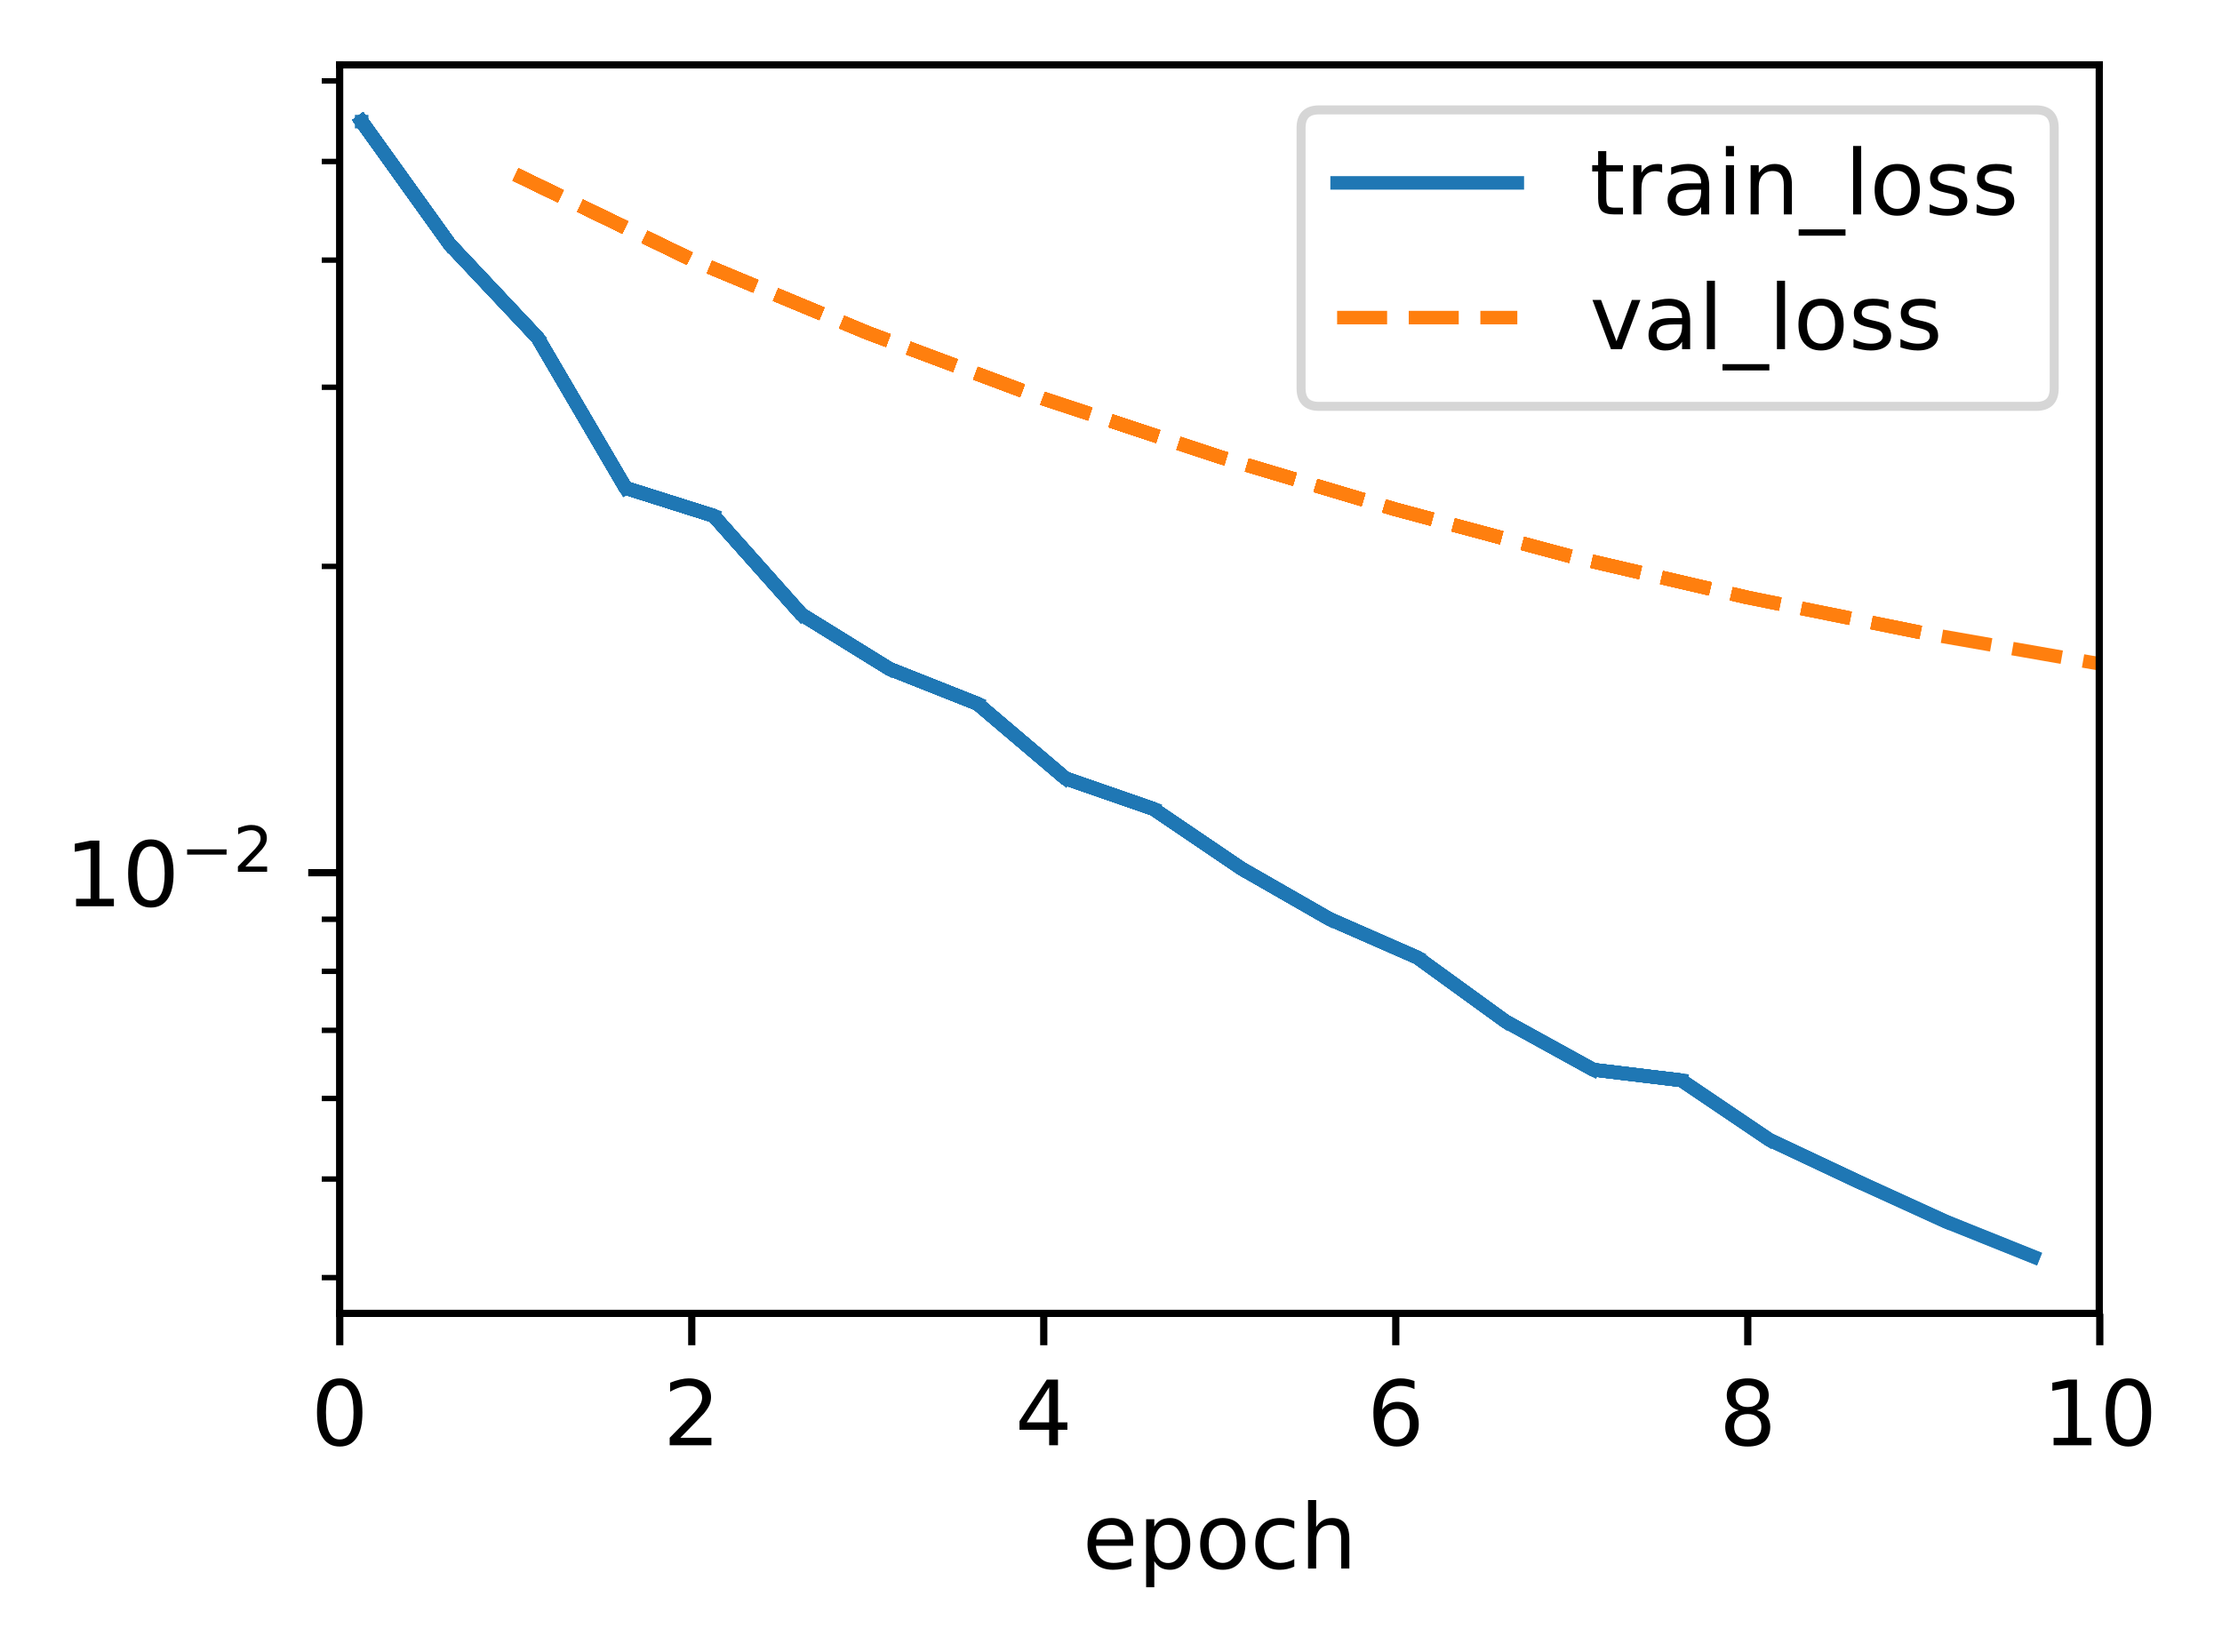 <?xml version="1.0" encoding="UTF-8"?>
<svg xmlns="http://www.w3.org/2000/svg" xmlns:xlink="http://www.w3.org/1999/xlink" width="328.75" height="244.475" viewBox="0 0 328.75 244.475" version="1.1">
<rect x="0" y="0" width="328.75" height="244.475" fill="#333333" stroke="none"/>
<defs>
<clipPath id="clip1">
  <path d="M 75 24 L 310.668 24 L 310.668 100 L 75 100 Z M 75 24 "/>
</clipPath>
<filter id="alpha" filterUnits="objectBoundingBox" x="0%" y="0%" width="100%" height="100%">
  <feColorMatrix type="matrix" in="SourceGraphic" values="0 0 0 0 1 0 0 0 0 1 0 0 0 0 1 0 0 0 1 0"/>
</filter>
<mask id="mask0">
  <g filter="url(#alpha)">
<rect x="0" y="0" width="328.75" height="244.475" style="fill:rgb(0%,0%,0%);fill-opacity:0.8;stroke:none;"/>
  </g>
</mask>
<clipPath id="clip2">
  <rect x="0" y="0" width="329" height="245"/>
</clipPath>
<g id="surface5" clip-path="url(#clip2)">
<path style="fill-rule:nonzero;fill:rgb(100%,100%,100%);fill-opacity:1;stroke-width:1;stroke-linecap:butt;stroke-linejoin:miter;stroke:rgb(80%,80%,80%);stroke-opacity:1;stroke-miterlimit:4;" d="M 146.408 45.111 L 225.999 45.111 C 227.332 45.111 228 44.446 228 43.113 L 228 14.2 C 228 12.867 227.332 12.199 225.999 12.199 L 146.408 12.199 C 145.075 12.199 144.41 12.867 144.41 14.2 L 144.41 43.113 C 144.41 44.446 145.075 45.111 146.408 45.111 Z M 146.408 45.111 " transform="matrix(1.333,0,0,1.333,0,0)"/>
</g>
</defs>
<g id="surface1">
<path style=" stroke:none;fill-rule:nonzero;fill:rgb(100%,100%,100%);fill-opacity:1;" d="M 0 244.477 L 328.75 244.477 L 328.75 0 L 0 0 Z M 0 244.477 "/>
<path style=" stroke:none;fill-rule:nonzero;fill:rgb(100%,100%,100%);fill-opacity:1;" d="M 50.266 194.398 L 310.668 194.398 L 310.668 9.602 L 50.266 9.602 Z M 50.266 194.398 "/>
<path style="fill:none;stroke-width:0.8;stroke-linecap:butt;stroke-linejoin:round;stroke:rgb(0%,0%,0%);stroke-opacity:1;stroke-miterlimit:4;" d="M -0.001 -0.001 L -0.001 3.5 " transform="matrix(1.333,0,0,1.333,50.267,194.4)"/>
<path style=" stroke:none;fill-rule:nonzero;fill:rgb(0%,0%,0%);fill-opacity:1;" d="M 50.262 205.012 C 49.586 205.012 49.078 205.344 48.734 206.012 C 48.395 206.676 48.227 207.676 48.227 209.016 C 48.227 210.348 48.395 211.348 48.734 212.012 C 49.078 212.68 49.586 213.012 50.262 213.012 C 50.945 213.012 51.457 212.68 51.797 212.012 C 52.137 211.348 52.309 210.348 52.309 209.016 C 52.309 207.676 52.137 206.676 51.797 206.012 C 51.457 205.344 50.945 205.012 50.262 205.012 Z M 50.262 203.969 C 51.352 203.969 52.184 204.398 52.762 205.262 C 53.336 206.125 53.621 207.375 53.621 209.016 C 53.621 210.652 53.336 211.898 52.762 212.762 C 52.184 213.625 51.352 214.055 50.262 214.055 C 49.172 214.055 48.34 213.625 47.766 212.762 C 47.191 211.898 46.902 210.652 46.902 209.016 C 46.902 207.375 47.191 206.125 47.766 205.262 C 48.34 204.398 49.172 203.969 50.262 203.969 Z M 50.262 203.969 "/>
<path style="fill:none;stroke-width:0.8;stroke-linecap:butt;stroke-linejoin:round;stroke:rgb(0%,0%,0%);stroke-opacity:1;stroke-miterlimit:4;" d="M 0.001 -0.001 L 0.001 3.5 " transform="matrix(1.333,0,0,1.333,102.347,194.4)"/>
<path style=" stroke:none;fill-rule:nonzero;fill:rgb(0%,0%,0%);fill-opacity:1;" d="M 100.664 212.758 L 105.254 212.758 L 105.254 213.863 L 99.082 213.863 L 99.082 212.758 C 99.582 212.242 100.262 211.547 101.121 210.68 C 101.984 209.809 102.527 209.246 102.746 208.992 C 103.168 208.523 103.461 208.121 103.629 207.793 C 103.797 207.465 103.879 207.145 103.879 206.828 C 103.879 206.309 103.699 205.891 103.336 205.566 C 102.973 205.238 102.5 205.074 101.918 205.074 C 101.508 205.074 101.07 205.148 100.613 205.289 C 100.156 205.434 99.668 205.648 99.148 205.941 L 99.148 204.613 C 99.676 204.398 100.172 204.238 100.629 204.133 C 101.09 204.023 101.512 203.969 101.895 203.969 C 102.902 203.969 103.703 204.223 104.305 204.727 C 104.902 205.227 105.199 205.898 105.199 206.742 C 105.199 207.141 105.125 207.52 104.977 207.879 C 104.828 208.234 104.555 208.656 104.16 209.145 C 104.051 209.27 103.707 209.633 103.125 210.234 C 102.543 210.836 101.723 211.68 100.664 212.758 Z M 100.664 212.758 "/>
<path style="fill:none;stroke-width:0.8;stroke-linecap:butt;stroke-linejoin:round;stroke:rgb(0%,0%,0%);stroke-opacity:1;stroke-miterlimit:4;" d="M -0.001 -0.001 L -0.001 3.5 " transform="matrix(1.333,0,0,1.333,154.427,194.4)"/>
<path style=" stroke:none;fill-rule:nonzero;fill:rgb(0%,0%,0%);fill-opacity:1;" d="M 155.223 205.289 L 151.902 210.48 L 155.223 210.48 Z M 154.879 204.145 L 156.531 204.145 L 156.531 210.48 L 157.922 210.48 L 157.922 211.574 L 156.531 211.574 L 156.531 213.863 L 155.223 213.863 L 155.223 211.574 L 150.836 211.574 L 150.836 210.305 Z M 154.879 204.145 "/>
<path style="fill:none;stroke-width:0.8;stroke-linecap:butt;stroke-linejoin:round;stroke:rgb(0%,0%,0%);stroke-opacity:1;stroke-miterlimit:4;" d="M 0.001 -0.001 L 0.001 3.5 " transform="matrix(1.333,0,0,1.333,206.507,194.4)"/>
<path style=" stroke:none;fill-rule:nonzero;fill:rgb(0%,0%,0%);fill-opacity:1;" d="M 206.668 208.48 C 206.078 208.48 205.609 208.684 205.262 209.086 C 204.918 209.492 204.746 210.043 204.746 210.746 C 204.746 211.445 204.918 211.996 205.262 212.402 C 205.609 212.809 206.078 213.012 206.668 213.012 C 207.258 213.012 207.727 212.809 208.07 212.402 C 208.414 211.996 208.586 211.445 208.586 210.746 C 208.586 210.043 208.414 209.492 208.07 209.086 C 207.727 208.684 207.258 208.48 206.668 208.48 Z M 209.277 204.359 L 209.277 205.555 C 208.945 205.402 208.613 205.281 208.277 205.199 C 207.941 205.117 207.609 205.074 207.277 205.074 C 206.41 205.074 205.746 205.367 205.289 205.953 C 204.832 206.539 204.57 207.426 204.504 208.609 C 204.762 208.234 205.082 207.941 205.469 207.742 C 205.855 207.539 206.281 207.441 206.746 207.441 C 207.719 207.441 208.492 207.734 209.059 208.328 C 209.625 208.922 209.91 209.727 209.91 210.746 C 209.91 211.746 209.613 212.547 209.023 213.148 C 208.434 213.754 207.648 214.055 206.668 214.055 C 205.543 214.055 204.684 213.625 204.09 212.762 C 203.492 211.898 203.195 210.652 203.195 209.016 C 203.195 207.477 203.562 206.254 204.289 205.34 C 205.02 204.426 205.996 203.969 207.227 203.969 C 207.555 203.969 207.891 204 208.227 204.066 C 208.562 204.133 208.914 204.23 209.277 204.359 Z M 209.277 204.359 "/>
<path style="fill:none;stroke-width:0.8;stroke-linecap:butt;stroke-linejoin:round;stroke:rgb(0%,0%,0%);stroke-opacity:1;stroke-miterlimit:4;" d="M -0.001 -0.001 L -0.001 3.5 " transform="matrix(1.333,0,0,1.333,258.587,194.4)"/>
<path style=" stroke:none;fill-rule:nonzero;fill:rgb(0%,0%,0%);fill-opacity:1;" d="M 258.582 209.246 C 257.957 209.246 257.465 209.414 257.109 209.75 C 256.75 210.086 256.57 210.543 256.57 211.129 C 256.57 211.715 256.75 212.176 257.109 212.512 C 257.465 212.844 257.957 213.012 258.582 213.012 C 259.207 213.012 259.699 212.844 260.059 212.508 C 260.422 212.172 260.602 211.711 260.602 211.129 C 260.602 210.543 260.422 210.086 260.062 209.75 C 259.707 209.414 259.215 209.246 258.582 209.246 Z M 257.27 208.691 C 256.703 208.551 256.266 208.289 255.949 207.902 C 255.637 207.516 255.477 207.043 255.477 206.488 C 255.477 205.711 255.754 205.098 256.309 204.645 C 256.863 204.195 257.621 203.969 258.582 203.969 C 259.551 203.969 260.309 204.195 260.863 204.645 C 261.414 205.098 261.688 205.711 261.688 206.488 C 261.688 207.043 261.531 207.516 261.215 207.902 C 260.902 208.289 260.465 208.551 259.906 208.691 C 260.539 208.836 261.031 209.125 261.383 209.555 C 261.738 209.984 261.914 210.508 261.914 211.129 C 261.914 212.07 261.629 212.797 261.055 213.301 C 260.477 213.805 259.656 214.055 258.582 214.055 C 257.512 214.055 256.688 213.805 256.113 213.301 C 255.535 212.797 255.25 212.07 255.25 211.129 C 255.25 210.508 255.426 209.984 255.781 209.555 C 256.141 209.125 256.633 208.836 257.27 208.691 Z M 256.785 206.613 C 256.785 207.117 256.945 207.508 257.258 207.789 C 257.574 208.07 258.016 208.211 258.582 208.211 C 259.148 208.211 259.59 208.07 259.906 207.789 C 260.227 207.508 260.387 207.117 260.387 206.613 C 260.387 206.109 260.227 205.715 259.906 205.434 C 259.59 205.152 259.148 205.012 258.582 205.012 C 258.016 205.012 257.574 205.152 257.258 205.434 C 256.945 205.715 256.785 206.109 256.785 206.613 Z M 256.785 206.613 "/>
<path style="fill:none;stroke-width:0.8;stroke-linecap:butt;stroke-linejoin:round;stroke:rgb(0%,0%,0%);stroke-opacity:1;stroke-miterlimit:4;" d="M 0.001 -0.001 L 0.001 3.5 " transform="matrix(1.333,0,0,1.333,310.667,194.4)"/>
<path style=" stroke:none;fill-rule:nonzero;fill:rgb(0%,0%,0%);fill-opacity:1;" d="M 303.836 212.758 L 305.984 212.758 L 305.984 205.34 L 303.648 205.809 L 303.648 204.613 L 305.973 204.145 L 307.289 204.145 L 307.289 212.758 L 309.434 212.758 L 309.434 213.863 L 303.836 213.863 Z M 303.836 212.758 "/>
<path style=" stroke:none;fill-rule:nonzero;fill:rgb(0%,0%,0%);fill-opacity:1;" d="M 314.902 205.012 C 314.227 205.012 313.719 205.344 313.375 206.012 C 313.035 206.676 312.867 207.676 312.867 209.016 C 312.867 210.348 313.035 211.348 313.375 212.012 C 313.719 212.68 314.227 213.012 314.902 213.012 C 315.586 213.012 316.098 212.68 316.438 212.012 C 316.777 211.348 316.949 210.348 316.949 209.016 C 316.949 207.676 316.777 206.676 316.438 206.012 C 316.098 205.344 315.586 205.012 314.902 205.012 Z M 314.902 203.969 C 315.996 203.969 316.828 204.398 317.402 205.262 C 317.977 206.125 318.266 207.375 318.266 209.016 C 318.266 210.652 317.977 211.898 317.402 212.762 C 316.828 213.625 315.996 214.055 314.902 214.055 C 313.816 214.055 312.984 213.625 312.406 212.762 C 311.832 211.898 311.547 210.652 311.547 209.016 C 311.547 207.375 311.832 206.125 312.406 205.262 C 312.984 204.398 313.816 203.969 314.902 203.969 Z M 314.902 203.969 "/>
<path style=" stroke:none;fill-rule:nonzero;fill:rgb(0%,0%,0%);fill-opacity:1;" d="M 167.656 228.156 L 167.656 228.742 L 162.148 228.742 C 162.199 229.566 162.449 230.195 162.895 230.629 C 163.34 231.059 163.957 231.273 164.754 231.273 C 165.211 231.273 165.656 231.219 166.09 231.105 C 166.523 230.992 166.949 230.824 167.379 230.598 L 167.379 231.73 C 166.945 231.914 166.504 232.051 166.055 232.148 C 165.602 232.242 165.145 232.293 164.68 232.293 C 163.516 232.293 162.598 231.953 161.918 231.277 C 161.238 230.598 160.898 229.684 160.898 228.527 C 160.898 227.336 161.219 226.387 161.863 225.688 C 162.508 224.984 163.379 224.637 164.473 224.637 C 165.453 224.637 166.23 224.953 166.801 225.582 C 167.371 226.215 167.656 227.07 167.656 228.156 Z M 166.457 227.805 C 166.449 227.148 166.266 226.629 165.91 226.238 C 165.551 225.848 165.074 225.648 164.484 225.648 C 163.816 225.648 163.281 225.84 162.883 226.215 C 162.48 226.594 162.25 227.125 162.188 227.812 Z M 166.457 227.805 "/>
<path style=" stroke:none;fill-rule:nonzero;fill:rgb(0%,0%,0%);fill-opacity:1;" d="M 170.781 231.008 L 170.781 234.875 L 169.574 234.875 L 169.574 224.809 L 170.781 224.809 L 170.781 225.918 C 171.031 225.484 171.352 225.16 171.734 224.953 C 172.117 224.742 172.578 224.637 173.113 224.637 C 173.996 224.637 174.719 224.988 175.27 225.691 C 175.824 226.391 176.102 227.316 176.102 228.461 C 176.102 229.609 175.824 230.535 175.27 231.238 C 174.719 231.941 173.996 232.293 173.113 232.293 C 172.578 232.293 172.117 232.188 171.734 231.977 C 171.352 231.766 171.031 231.441 170.781 231.008 Z M 174.855 228.461 C 174.855 227.582 174.676 226.891 174.312 226.391 C 173.949 225.887 173.453 225.637 172.82 225.637 C 172.184 225.637 171.688 225.887 171.324 226.391 C 170.961 226.891 170.781 227.582 170.781 228.461 C 170.781 229.344 170.961 230.035 171.324 230.535 C 171.688 231.035 172.184 231.289 172.82 231.289 C 173.453 231.289 173.949 231.035 174.312 230.535 C 174.676 230.035 174.855 229.344 174.855 228.461 Z M 174.855 228.461 "/>
<path style=" stroke:none;fill-rule:nonzero;fill:rgb(0%,0%,0%);fill-opacity:1;" d="M 180.91 225.648 C 180.27 225.648 179.762 225.902 179.387 226.402 C 179.016 226.902 178.828 227.59 178.828 228.461 C 178.828 229.336 179.012 230.023 179.383 230.523 C 179.754 231.023 180.266 231.273 180.91 231.273 C 181.551 231.273 182.055 231.023 182.426 230.52 C 182.801 230.016 182.988 229.332 182.988 228.461 C 182.988 227.598 182.801 226.914 182.426 226.41 C 182.055 225.902 181.551 225.648 180.91 225.648 Z M 180.91 224.637 C 181.953 224.637 182.77 224.973 183.363 225.652 C 183.961 226.328 184.258 227.266 184.258 228.461 C 184.258 229.656 183.961 230.594 183.363 231.273 C 182.77 231.953 181.953 232.293 180.91 232.293 C 179.863 232.293 179.047 231.953 178.453 231.273 C 177.859 230.594 177.566 229.656 177.566 228.461 C 177.566 227.266 177.859 226.328 178.453 225.652 C 179.047 224.973 179.863 224.637 180.91 224.637 Z M 180.91 224.637 "/>
<path style=" stroke:none;fill-rule:nonzero;fill:rgb(0%,0%,0%);fill-opacity:1;" d="M 191.492 225.09 L 191.492 226.211 C 191.152 226.023 190.812 225.883 190.473 225.789 C 190.133 225.695 189.789 225.648 189.441 225.648 C 188.664 225.648 188.059 225.898 187.629 226.391 C 187.199 226.883 186.984 227.57 186.984 228.461 C 186.984 229.352 187.199 230.043 187.629 230.539 C 188.059 231.027 188.664 231.273 189.441 231.273 C 189.789 231.273 190.133 231.227 190.473 231.137 C 190.812 231.043 191.152 230.902 191.492 230.715 L 191.492 231.824 C 191.156 231.977 190.809 232.094 190.453 232.172 C 190.094 232.254 189.715 232.293 189.309 232.293 C 188.211 232.293 187.34 231.945 186.691 231.258 C 186.047 230.566 185.723 229.633 185.723 228.461 C 185.723 227.273 186.047 226.34 186.703 225.66 C 187.355 224.977 188.25 224.637 189.391 224.637 C 189.758 224.637 190.117 224.672 190.469 224.75 C 190.82 224.824 191.16 224.938 191.492 225.09 Z M 191.492 225.09 "/>
<path style=" stroke:none;fill-rule:nonzero;fill:rgb(0%,0%,0%);fill-opacity:1;" d="M 199.637 227.699 L 199.637 232.102 L 198.438 232.102 L 198.438 227.738 C 198.438 227.051 198.305 226.535 198.035 226.191 C 197.766 225.848 197.359 225.676 196.824 225.676 C 196.176 225.676 195.668 225.883 195.293 226.297 C 194.918 226.707 194.73 227.27 194.73 227.98 L 194.73 232.102 L 193.527 232.102 L 193.527 221.973 L 194.73 221.973 L 194.73 225.945 C 195.02 225.504 195.355 225.176 195.746 224.961 C 196.133 224.742 196.582 224.637 197.09 224.637 C 197.93 224.637 198.562 224.895 198.992 225.414 C 199.422 225.93 199.637 226.691 199.637 227.699 Z M 199.637 227.699 "/>
<path style="fill:none;stroke-width:0.8;stroke-linecap:butt;stroke-linejoin:round;stroke:rgb(0%,0%,0%);stroke-opacity:1;stroke-miterlimit:4;" d="M -0.001 -0.001 L -3.499 -0.001 " transform="matrix(1.333,0,0,1.333,50.267,129.142)"/>
<path style=" stroke:none;fill-rule:nonzero;fill:rgb(0%,0%,0%);fill-opacity:1;" d="M 11.254 133 L 13.402 133 L 13.402 125.582 L 11.066 126.051 L 11.066 124.855 L 13.391 124.387 L 14.703 124.387 L 14.703 133 L 16.852 133 L 16.852 134.105 L 11.254 134.105 Z M 11.254 133 "/>
<path style=" stroke:none;fill-rule:nonzero;fill:rgb(0%,0%,0%);fill-opacity:1;" d="M 22.32 125.25 C 21.645 125.25 21.137 125.586 20.793 126.25 C 20.453 126.918 20.281 127.918 20.281 129.254 C 20.281 130.586 20.453 131.586 20.793 132.254 C 21.137 132.922 21.645 133.254 22.32 133.254 C 23.004 133.254 23.512 132.922 23.855 132.254 C 24.195 131.586 24.367 130.586 24.367 129.254 C 24.367 127.918 24.195 126.918 23.855 126.25 C 23.512 125.586 23.004 125.25 22.32 125.25 Z M 22.32 124.211 C 23.41 124.211 24.242 124.641 24.82 125.504 C 25.395 126.363 25.68 127.617 25.68 129.254 C 25.68 130.891 25.395 132.141 24.82 133.004 C 24.242 133.863 23.41 134.297 22.32 134.297 C 21.23 134.297 20.398 133.863 19.824 133.004 C 19.25 132.141 18.961 130.891 18.961 129.254 C 18.961 127.617 19.25 126.363 19.824 125.504 C 20.398 124.641 21.23 124.211 22.32 124.211 Z M 22.32 124.211 "/>
<path style=" stroke:none;fill-rule:nonzero;fill:rgb(0%,0%,0%);fill-opacity:1;" d="M 27.684 125.688 L 33.523 125.688 L 33.523 126.461 L 27.684 126.461 Z M 27.684 125.688 "/>
<path style=" stroke:none;fill-rule:nonzero;fill:rgb(0%,0%,0%);fill-opacity:1;" d="M 36.305 128.227 L 39.52 128.227 L 39.52 129 L 35.199 129 L 35.199 128.227 C 35.547 127.867 36.023 127.379 36.625 126.773 C 37.23 126.16 37.609 125.77 37.762 125.594 C 38.059 125.262 38.262 124.98 38.379 124.75 C 38.496 124.523 38.555 124.297 38.555 124.074 C 38.555 123.715 38.43 123.418 38.176 123.191 C 37.922 122.965 37.59 122.848 37.184 122.848 C 36.895 122.848 36.59 122.898 36.27 123 C 35.949 123.098 35.609 123.25 35.242 123.457 L 35.242 122.523 C 35.613 122.375 35.961 122.266 36.281 122.188 C 36.605 122.113 36.898 122.074 37.168 122.074 C 37.871 122.074 38.434 122.25 38.852 122.605 C 39.273 122.957 39.48 123.426 39.48 124.016 C 39.48 124.297 39.43 124.562 39.324 124.812 C 39.219 125.062 39.027 125.355 38.754 125.695 C 38.676 125.785 38.434 126.039 38.027 126.461 C 37.621 126.883 37.047 127.469 36.305 128.227 Z M 36.305 128.227 "/>
<path style="fill:none;stroke-width:0.6;stroke-linecap:butt;stroke-linejoin:round;stroke:rgb(0%,0%,0%);stroke-opacity:1;stroke-miterlimit:4;" d="M -0.001 -0.001 L -1.999 -0.001 " transform="matrix(1.333,0,0,1.333,50.267,189.06)"/>
<path style="fill:none;stroke-width:0.6;stroke-linecap:butt;stroke-linejoin:round;stroke:rgb(0%,0%,0%);stroke-opacity:1;stroke-miterlimit:4;" d="M -0.001 0.001 L -1.999 0.001 " transform="matrix(1.333,0,0,1.333,50.267,174.468)"/>
<path style="fill:none;stroke-width:0.6;stroke-linecap:butt;stroke-linejoin:round;stroke:rgb(0%,0%,0%);stroke-opacity:1;stroke-miterlimit:4;" d="M -0.001 0.001 L -1.999 0.001 " transform="matrix(1.333,0,0,1.333,50.267,162.546)"/>
<path style="fill:none;stroke-width:0.6;stroke-linecap:butt;stroke-linejoin:round;stroke:rgb(0%,0%,0%);stroke-opacity:1;stroke-miterlimit:4;" d="M -0.001 -0.001 L -1.999 -0.001 " transform="matrix(1.333,0,0,1.333,50.267,152.466)"/>
<path style="fill:none;stroke-width:0.6;stroke-linecap:butt;stroke-linejoin:round;stroke:rgb(0%,0%,0%);stroke-opacity:1;stroke-miterlimit:4;" d="M -0.001 0 L -1.999 0 " transform="matrix(1.333,0,0,1.333,50.267,143.734)"/>
<path style="fill:none;stroke-width:0.6;stroke-linecap:butt;stroke-linejoin:round;stroke:rgb(0%,0%,0%);stroke-opacity:1;stroke-miterlimit:4;" d="M -0.001 -0 L -1.999 -0 " transform="matrix(1.333,0,0,1.333,50.267,136.032)"/>
<path style="fill:none;stroke-width:0.6;stroke-linecap:butt;stroke-linejoin:round;stroke:rgb(0%,0%,0%);stroke-opacity:1;stroke-miterlimit:4;" d="M -0.001 0 L -1.999 0 " transform="matrix(1.333,0,0,1.333,50.267,83.816)"/>
<path style="fill:none;stroke-width:0.6;stroke-linecap:butt;stroke-linejoin:round;stroke:rgb(0%,0%,0%);stroke-opacity:1;stroke-miterlimit:4;" d="M -0.001 -0.001 L -1.999 -0.001 " transform="matrix(1.333,0,0,1.333,50.267,57.302)"/>
<path style="fill:none;stroke-width:0.6;stroke-linecap:butt;stroke-linejoin:round;stroke:rgb(0%,0%,0%);stroke-opacity:1;stroke-miterlimit:4;" d="M -0.001 0.001 L -1.999 0.001 " transform="matrix(1.333,0,0,1.333,50.267,38.49)"/>
<path style="fill:none;stroke-width:0.6;stroke-linecap:butt;stroke-linejoin:round;stroke:rgb(0%,0%,0%);stroke-opacity:1;stroke-miterlimit:4;" d="M -0.001 -0 L -1.999 -0 " transform="matrix(1.333,0,0,1.333,50.267,23.899)"/>
<path style="fill:none;stroke-width:0.6;stroke-linecap:butt;stroke-linejoin:round;stroke:rgb(0%,0%,0%);stroke-opacity:1;stroke-miterlimit:4;" d="M -0.001 0 L -1.999 0 " transform="matrix(1.333,0,0,1.333,50.267,11.976)"/>
<path style="fill:none;stroke-width:1.5;stroke-linecap:square;stroke-linejoin:round;stroke:rgb(12.157%,46.667%,70.588%);stroke-opacity:1;stroke-miterlimit:4;" d="M 40.14 13.5 L 40.143 13.5 M 40.143 13.5 " transform="matrix(1.333,0,0,1.333,0,0)"/>
<path style="fill:none;stroke-width:1.5;stroke-linecap:square;stroke-linejoin:round;stroke:rgb(12.157%,46.667%,70.588%);stroke-opacity:1;stroke-miterlimit:4;" d="M 40.143 13.5 L 49.907 27.117 " transform="matrix(1.333,0,0,1.333,0,0)"/>
<path style="fill:none;stroke-width:1.5;stroke-linecap:square;stroke-linejoin:round;stroke:rgb(12.157%,46.667%,70.588%);stroke-opacity:1;stroke-miterlimit:4;" d="M 40.143 13.5 L 49.907 27.117 " transform="matrix(1.333,0,0,1.333,0,0)"/>
<path style="fill:none;stroke-width:1.5;stroke-linecap:square;stroke-linejoin:round;stroke:rgb(12.157%,46.667%,70.588%);stroke-opacity:1;stroke-miterlimit:4;" d="M 40.143 13.5 L 49.907 27.117 L 59.672 37.491 " transform="matrix(1.333,0,0,1.333,0,0)"/>
<path style="fill:none;stroke-width:1.5;stroke-linecap:square;stroke-linejoin:round;stroke:rgb(12.157%,46.667%,70.588%);stroke-opacity:1;stroke-miterlimit:4;" d="M 40.143 13.5 L 49.907 27.117 L 59.672 37.491 L 69.437 54.167 " transform="matrix(1.333,0,0,1.333,0,0)"/>
<path style="fill:none;stroke-width:1.5;stroke-linecap:square;stroke-linejoin:round;stroke:rgb(12.157%,46.667%,70.588%);stroke-opacity:1;stroke-miterlimit:4;" d="M 40.143 13.5 L 49.907 27.117 L 59.672 37.491 L 69.437 54.167 " transform="matrix(1.333,0,0,1.333,0,0)"/>
<path style="fill:none;stroke-width:1.5;stroke-linecap:butt;stroke-linejoin:round;stroke:rgb(100%,49.804%,5.49%);stroke-opacity:1;stroke-dasharray:5.55,2.4;stroke-miterlimit:4;" d="M 57.231 19.371 L 76.761 28.819 " transform="matrix(1.333,0,0,1.333,0,0)"/>
<path style="fill:none;stroke-width:1.5;stroke-linecap:square;stroke-linejoin:round;stroke:rgb(12.157%,46.667%,70.588%);stroke-opacity:1;stroke-miterlimit:4;" d="M 40.143 13.5 L 49.907 27.117 L 59.672 37.491 L 69.437 54.167 L 79.201 57.255 " transform="matrix(1.333,0,0,1.333,0,0)"/>
<path style="fill:none;stroke-width:1.5;stroke-linecap:butt;stroke-linejoin:round;stroke:rgb(100%,49.804%,5.49%);stroke-opacity:1;stroke-dasharray:5.55,2.4;stroke-miterlimit:4;" d="M 57.231 19.371 L 76.761 28.819 " transform="matrix(1.333,0,0,1.333,0,0)"/>
<path style="fill:none;stroke-width:1.5;stroke-linecap:square;stroke-linejoin:round;stroke:rgb(12.157%,46.667%,70.588%);stroke-opacity:1;stroke-miterlimit:4;" d="M 40.143 13.5 L 49.907 27.117 L 59.672 37.491 L 69.437 54.167 L 79.201 57.255 L 88.966 68.215 " transform="matrix(1.333,0,0,1.333,0,0)"/>
<path style="fill:none;stroke-width:1.5;stroke-linecap:butt;stroke-linejoin:round;stroke:rgb(100%,49.804%,5.49%);stroke-opacity:1;stroke-dasharray:5.55,2.4;stroke-miterlimit:4;" d="M 57.231 19.371 L 76.761 28.819 " transform="matrix(1.333,0,0,1.333,0,0)"/>
<path style="fill:none;stroke-width:1.5;stroke-linecap:square;stroke-linejoin:round;stroke:rgb(12.157%,46.667%,70.588%);stroke-opacity:1;stroke-miterlimit:4;" d="M 40.143 13.5 L 49.907 27.117 L 59.672 37.491 L 69.437 54.167 L 79.201 57.255 L 88.966 68.215 " transform="matrix(1.333,0,0,1.333,0,0)"/>
<path style="fill:none;stroke-width:1.5;stroke-linecap:butt;stroke-linejoin:round;stroke:rgb(100%,49.804%,5.49%);stroke-opacity:1;stroke-dasharray:5.55,2.4;stroke-miterlimit:4;" d="M 57.231 19.371 L 76.761 28.819 L 96.29 36.946 " transform="matrix(1.333,0,0,1.333,0,0)"/>
<path style="fill:none;stroke-width:1.5;stroke-linecap:square;stroke-linejoin:round;stroke:rgb(12.157%,46.667%,70.588%);stroke-opacity:1;stroke-miterlimit:4;" d="M 40.143 13.5 L 49.907 27.117 L 59.672 37.491 L 69.437 54.167 L 79.201 57.255 L 88.966 68.215 L 98.73 74.253 " transform="matrix(1.333,0,0,1.333,0,0)"/>
<path style="fill:none;stroke-width:1.5;stroke-linecap:butt;stroke-linejoin:round;stroke:rgb(100%,49.804%,5.49%);stroke-opacity:1;stroke-dasharray:5.55,2.4;stroke-miterlimit:4;" d="M 57.231 19.371 L 76.761 28.819 L 96.29 36.946 " transform="matrix(1.333,0,0,1.333,0,0)"/>
<path style="fill:none;stroke-width:1.5;stroke-linecap:square;stroke-linejoin:round;stroke:rgb(12.157%,46.667%,70.588%);stroke-opacity:1;stroke-miterlimit:4;" d="M 40.143 13.5 L 49.907 27.117 L 59.672 37.491 L 69.437 54.167 L 79.201 57.255 L 88.966 68.215 L 98.73 74.253 L 108.495 78.126 " transform="matrix(1.333,0,0,1.333,0,0)"/>
<path style="fill:none;stroke-width:1.5;stroke-linecap:butt;stroke-linejoin:round;stroke:rgb(100%,49.804%,5.49%);stroke-opacity:1;stroke-dasharray:5.55,2.4;stroke-miterlimit:4;" d="M 57.231 19.371 L 76.761 28.819 L 96.29 36.946 " transform="matrix(1.333,0,0,1.333,0,0)"/>
<path style="fill:none;stroke-width:1.5;stroke-linecap:square;stroke-linejoin:round;stroke:rgb(12.157%,46.667%,70.588%);stroke-opacity:1;stroke-miterlimit:4;" d="M 40.143 13.5 L 49.907 27.117 L 59.672 37.491 L 69.437 54.167 L 79.201 57.255 L 88.966 68.215 L 98.73 74.253 L 108.495 78.126 " transform="matrix(1.333,0,0,1.333,0,0)"/>
<path style="fill:none;stroke-width:1.5;stroke-linecap:butt;stroke-linejoin:round;stroke:rgb(100%,49.804%,5.49%);stroke-opacity:1;stroke-dasharray:5.55,2.4;stroke-miterlimit:4;" d="M 57.231 19.371 L 76.761 28.819 L 96.29 36.946 L 115.819 44.253 " transform="matrix(1.333,0,0,1.333,0,0)"/>
<path style="fill:none;stroke-width:1.5;stroke-linecap:square;stroke-linejoin:round;stroke:rgb(12.157%,46.667%,70.588%);stroke-opacity:1;stroke-miterlimit:4;" d="M 40.143 13.5 L 49.907 27.117 L 59.672 37.491 L 69.437 54.167 L 79.201 57.255 L 88.966 68.215 L 98.73 74.253 L 108.495 78.126 L 118.263 86.411 " transform="matrix(1.333,0,0,1.333,0,0)"/>
<path style="fill:none;stroke-width:1.5;stroke-linecap:butt;stroke-linejoin:round;stroke:rgb(100%,49.804%,5.49%);stroke-opacity:1;stroke-dasharray:5.55,2.4;stroke-miterlimit:4;" d="M 57.231 19.371 L 76.761 28.819 L 96.29 36.946 L 115.819 44.253 " transform="matrix(1.333,0,0,1.333,0,0)"/>
<path style="fill:none;stroke-width:1.5;stroke-linecap:square;stroke-linejoin:round;stroke:rgb(12.157%,46.667%,70.588%);stroke-opacity:1;stroke-miterlimit:4;" d="M 40.143 13.5 L 49.907 27.117 L 59.672 37.491 L 69.437 54.167 L 79.201 57.255 L 88.966 68.215 L 98.73 74.253 L 108.495 78.126 L 118.263 86.411 L 128.027 89.798 " transform="matrix(1.333,0,0,1.333,0,0)"/>
<path style="fill:none;stroke-width:1.5;stroke-linecap:butt;stroke-linejoin:round;stroke:rgb(100%,49.804%,5.49%);stroke-opacity:1;stroke-dasharray:5.55,2.4;stroke-miterlimit:4;" d="M 57.231 19.371 L 76.761 28.819 L 96.29 36.946 L 115.819 44.253 " transform="matrix(1.333,0,0,1.333,0,0)"/>
<path style="fill:none;stroke-width:1.5;stroke-linecap:square;stroke-linejoin:round;stroke:rgb(12.157%,46.667%,70.588%);stroke-opacity:1;stroke-miterlimit:4;" d="M 40.143 13.5 L 49.907 27.117 L 59.672 37.491 L 69.437 54.167 L 79.201 57.255 L 88.966 68.215 L 98.73 74.253 L 108.495 78.126 L 118.263 86.411 L 128.027 89.798 " transform="matrix(1.333,0,0,1.333,0,0)"/>
<path style="fill:none;stroke-width:1.5;stroke-linecap:butt;stroke-linejoin:round;stroke:rgb(100%,49.804%,5.49%);stroke-opacity:1;stroke-dasharray:5.55,2.4;stroke-miterlimit:4;" d="M 57.231 19.371 L 76.761 28.819 L 96.29 36.946 L 115.819 44.253 L 135.349 50.713 " transform="matrix(1.333,0,0,1.333,0,0)"/>
<path style="fill:none;stroke-width:1.5;stroke-linecap:square;stroke-linejoin:round;stroke:rgb(12.157%,46.667%,70.588%);stroke-opacity:1;stroke-miterlimit:4;" d="M 40.143 13.5 L 49.907 27.117 L 59.672 37.491 L 69.437 54.167 L 79.201 57.255 L 88.966 68.215 L 98.73 74.253 L 108.495 78.126 L 118.263 86.411 L 128.027 89.798 L 137.792 96.419 " transform="matrix(1.333,0,0,1.333,0,0)"/>
<path style="fill:none;stroke-width:1.5;stroke-linecap:butt;stroke-linejoin:round;stroke:rgb(100%,49.804%,5.49%);stroke-opacity:1;stroke-dasharray:5.55,2.4;stroke-miterlimit:4;" d="M 57.231 19.371 L 76.761 28.819 L 96.29 36.946 L 115.819 44.253 L 135.349 50.713 " transform="matrix(1.333,0,0,1.333,0,0)"/>
<path style="fill:none;stroke-width:1.5;stroke-linecap:square;stroke-linejoin:round;stroke:rgb(12.157%,46.667%,70.588%);stroke-opacity:1;stroke-miterlimit:4;" d="M 40.143 13.5 L 49.907 27.117 L 59.672 37.491 L 69.437 54.167 L 79.201 57.255 L 88.966 68.215 L 98.73 74.253 L 108.495 78.126 L 118.263 86.411 L 128.027 89.798 L 137.792 96.419 L 147.557 102.015 " transform="matrix(1.333,0,0,1.333,0,0)"/>
<path style="fill:none;stroke-width:1.5;stroke-linecap:butt;stroke-linejoin:round;stroke:rgb(100%,49.804%,5.49%);stroke-opacity:1;stroke-dasharray:5.55,2.4;stroke-miterlimit:4;" d="M 57.231 19.371 L 76.761 28.819 L 96.29 36.946 L 115.819 44.253 L 135.349 50.713 " transform="matrix(1.333,0,0,1.333,0,0)"/>
<path style="fill:none;stroke-width:1.5;stroke-linecap:square;stroke-linejoin:round;stroke:rgb(12.157%,46.667%,70.588%);stroke-opacity:1;stroke-miterlimit:4;" d="M 40.143 13.5 L 49.907 27.117 L 59.672 37.491 L 69.437 54.167 L 79.201 57.255 L 88.966 68.215 L 98.73 74.253 L 108.495 78.126 L 118.263 86.411 L 128.027 89.798 L 137.792 96.419 L 147.557 102.015 " transform="matrix(1.333,0,0,1.333,0,0)"/>
<path style="fill:none;stroke-width:1.5;stroke-linecap:butt;stroke-linejoin:round;stroke:rgb(100%,49.804%,5.49%);stroke-opacity:1;stroke-dasharray:5.55,2.4;stroke-miterlimit:4;" d="M 57.231 19.371 L 76.761 28.819 L 96.29 36.946 L 115.819 44.253 L 135.349 50.713 L 154.881 56.543 " transform="matrix(1.333,0,0,1.333,0,0)"/>
<path style="fill:none;stroke-width:1.5;stroke-linecap:square;stroke-linejoin:round;stroke:rgb(12.157%,46.667%,70.588%);stroke-opacity:1;stroke-miterlimit:4;" d="M 40.143 13.5 L 49.907 27.117 L 59.672 37.491 L 69.437 54.167 L 79.201 57.255 L 88.966 68.215 L 98.73 74.253 L 108.495 78.126 L 118.263 86.411 L 128.027 89.798 L 137.792 96.419 L 147.557 102.015 L 157.321 106.298 " transform="matrix(1.333,0,0,1.333,0,0)"/>
<path style="fill:none;stroke-width:1.5;stroke-linecap:butt;stroke-linejoin:round;stroke:rgb(100%,49.804%,5.49%);stroke-opacity:1;stroke-dasharray:5.55,2.4;stroke-miterlimit:4;" d="M 57.231 19.371 L 76.761 28.819 L 96.29 36.946 L 115.819 44.253 L 135.349 50.713 L 154.881 56.543 " transform="matrix(1.333,0,0,1.333,0,0)"/>
<path style="fill:none;stroke-width:1.5;stroke-linecap:square;stroke-linejoin:round;stroke:rgb(12.157%,46.667%,70.588%);stroke-opacity:1;stroke-miterlimit:4;" d="M 40.143 13.5 L 49.907 27.117 L 59.672 37.491 L 69.437 54.167 L 79.201 57.255 L 88.966 68.215 L 98.73 74.253 L 108.495 78.126 L 118.263 86.411 L 128.027 89.798 L 137.792 96.419 L 147.557 102.015 L 157.321 106.298 L 167.086 113.373 " transform="matrix(1.333,0,0,1.333,0,0)"/>
<path style="fill:none;stroke-width:1.5;stroke-linecap:butt;stroke-linejoin:round;stroke:rgb(100%,49.804%,5.49%);stroke-opacity:1;stroke-dasharray:5.55,2.4;stroke-miterlimit:4;" d="M 57.231 19.371 L 76.761 28.819 L 96.29 36.946 L 115.819 44.253 L 135.349 50.713 L 154.881 56.543 " transform="matrix(1.333,0,0,1.333,0,0)"/>
<path style="fill:none;stroke-width:1.5;stroke-linecap:square;stroke-linejoin:round;stroke:rgb(12.157%,46.667%,70.588%);stroke-opacity:1;stroke-miterlimit:4;" d="M 40.143 13.5 L 49.907 27.117 L 59.672 37.491 L 69.437 54.167 L 79.201 57.255 L 88.966 68.215 L 98.73 74.253 L 108.495 78.126 L 118.263 86.411 L 128.027 89.798 L 137.792 96.419 L 147.557 102.015 L 157.321 106.298 L 167.086 113.373 " transform="matrix(1.333,0,0,1.333,0,0)"/>
<path style="fill:none;stroke-width:1.5;stroke-linecap:butt;stroke-linejoin:round;stroke:rgb(100%,49.804%,5.49%);stroke-opacity:1;stroke-dasharray:5.55,2.4;stroke-miterlimit:4;" d="M 57.231 19.371 L 76.761 28.819 L 96.29 36.946 L 115.819 44.253 L 135.349 50.713 L 154.881 56.543 L 174.41 61.781 " transform="matrix(1.333,0,0,1.333,0,0)"/>
<path style="fill:none;stroke-width:1.5;stroke-linecap:square;stroke-linejoin:round;stroke:rgb(12.157%,46.667%,70.588%);stroke-opacity:1;stroke-miterlimit:4;" d="M 40.143 13.5 L 49.907 27.117 L 59.672 37.491 L 69.437 54.167 L 79.201 57.255 L 88.966 68.215 L 98.73 74.253 L 108.495 78.126 L 118.263 86.411 L 128.027 89.798 L 137.792 96.419 L 147.557 102.015 L 157.321 106.298 L 167.086 113.373 L 176.851 118.752 " transform="matrix(1.333,0,0,1.333,0,0)"/>
<path style="fill:none;stroke-width:1.5;stroke-linecap:butt;stroke-linejoin:round;stroke:rgb(100%,49.804%,5.49%);stroke-opacity:1;stroke-dasharray:5.55,2.4;stroke-miterlimit:4;" d="M 57.231 19.371 L 76.761 28.819 L 96.29 36.946 L 115.819 44.253 L 135.349 50.713 L 154.881 56.543 L 174.41 61.781 " transform="matrix(1.333,0,0,1.333,0,0)"/>
<path style="fill:none;stroke-width:1.5;stroke-linecap:square;stroke-linejoin:round;stroke:rgb(12.157%,46.667%,70.588%);stroke-opacity:1;stroke-miterlimit:4;" d="M 40.143 13.5 L 49.907 27.117 L 59.672 37.491 L 69.437 54.167 L 79.201 57.255 L 88.966 68.215 L 98.73 74.253 L 108.495 78.126 L 118.263 86.411 L 128.027 89.798 L 137.792 96.419 L 147.557 102.015 L 157.321 106.298 L 167.086 113.373 L 176.851 118.752 L 186.615 119.927 " transform="matrix(1.333,0,0,1.333,0,0)"/>
<path style="fill:none;stroke-width:1.5;stroke-linecap:butt;stroke-linejoin:round;stroke:rgb(100%,49.804%,5.49%);stroke-opacity:1;stroke-dasharray:5.55,2.4;stroke-miterlimit:4;" d="M 57.231 19.371 L 76.761 28.819 L 96.29 36.946 L 115.819 44.253 L 135.349 50.713 L 154.881 56.543 L 174.41 61.781 " transform="matrix(1.333,0,0,1.333,0,0)"/>
<path style="fill:none;stroke-width:1.5;stroke-linecap:square;stroke-linejoin:round;stroke:rgb(12.157%,46.667%,70.588%);stroke-opacity:1;stroke-miterlimit:4;" d="M 40.143 13.5 L 49.907 27.117 L 59.672 37.491 L 69.437 54.167 L 79.201 57.255 L 88.966 68.215 L 98.73 74.253 L 108.495 78.126 L 118.263 86.411 L 128.027 89.798 L 137.792 96.419 L 147.557 102.015 L 157.321 106.298 L 167.086 113.373 L 176.851 118.752 L 186.615 119.927 " transform="matrix(1.333,0,0,1.333,0,0)"/>
<path style="fill:none;stroke-width:1.5;stroke-linecap:butt;stroke-linejoin:round;stroke:rgb(100%,49.804%,5.49%);stroke-opacity:1;stroke-dasharray:5.55,2.4;stroke-miterlimit:4;" d="M 57.231 19.371 L 76.761 28.819 L 96.29 36.946 L 115.819 44.253 L 135.349 50.713 L 154.881 56.543 L 174.41 61.781 L 193.939 66.325 " transform="matrix(1.333,0,0,1.333,0,0)"/>
<path style="fill:none;stroke-width:1.5;stroke-linecap:square;stroke-linejoin:round;stroke:rgb(12.157%,46.667%,70.588%);stroke-opacity:1;stroke-miterlimit:4;" d="M 40.143 13.5 L 49.907 27.117 L 59.672 37.491 L 69.437 54.167 L 79.201 57.255 L 88.966 68.215 L 98.73 74.253 L 108.495 78.126 L 118.263 86.411 L 128.027 89.798 L 137.792 96.419 L 147.557 102.015 L 157.321 106.298 L 167.086 113.373 L 176.851 118.752 L 186.615 119.927 L 196.38 126.524 " transform="matrix(1.333,0,0,1.333,0,0)"/>
<path style="fill:none;stroke-width:1.5;stroke-linecap:butt;stroke-linejoin:round;stroke:rgb(100%,49.804%,5.49%);stroke-opacity:1;stroke-dasharray:5.55,2.4;stroke-miterlimit:4;" d="M 57.231 19.371 L 76.761 28.819 L 96.29 36.946 L 115.819 44.253 L 135.349 50.713 L 154.881 56.543 L 174.41 61.781 L 193.939 66.325 " transform="matrix(1.333,0,0,1.333,0,0)"/>
<path style="fill:none;stroke-width:1.5;stroke-linecap:square;stroke-linejoin:round;stroke:rgb(12.157%,46.667%,70.588%);stroke-opacity:1;stroke-miterlimit:4;" d="M 40.143 13.5 L 49.907 27.117 L 59.672 37.491 L 69.437 54.167 L 79.201 57.255 L 88.966 68.215 L 98.73 74.253 L 108.495 78.126 L 118.263 86.411 L 128.027 89.798 L 137.792 96.419 L 147.557 102.015 L 157.321 106.298 L 167.086 113.373 L 176.851 118.752 L 186.615 119.927 L 196.38 126.524 L 206.147 131.124 " transform="matrix(1.333,0,0,1.333,0,0)"/>
<path style="fill:none;stroke-width:1.5;stroke-linecap:butt;stroke-linejoin:round;stroke:rgb(100%,49.804%,5.49%);stroke-opacity:1;stroke-dasharray:5.55,2.4;stroke-miterlimit:4;" d="M 57.231 19.371 L 76.761 28.819 L 96.29 36.946 L 115.819 44.253 L 135.349 50.713 L 154.881 56.543 L 174.41 61.781 L 193.939 66.325 " transform="matrix(1.333,0,0,1.333,0,0)"/>
<path style="fill:none;stroke-width:1.5;stroke-linecap:square;stroke-linejoin:round;stroke:rgb(12.157%,46.667%,70.588%);stroke-opacity:1;stroke-miterlimit:4;" d="M 40.143 13.5 L 49.907 27.117 L 59.672 37.491 L 69.437 54.167 L 79.201 57.255 L 88.966 68.215 L 98.73 74.253 L 108.495 78.126 L 118.263 86.411 L 128.027 89.798 L 137.792 96.419 L 147.557 102.015 L 157.321 106.298 L 167.086 113.373 L 176.851 118.752 L 186.615 119.927 L 196.38 126.524 L 206.147 131.124 " transform="matrix(1.333,0,0,1.333,0,0)"/>
<path style="fill:none;stroke-width:1.5;stroke-linecap:butt;stroke-linejoin:round;stroke:rgb(100%,49.804%,5.49%);stroke-opacity:1;stroke-dasharray:5.55,2.4;stroke-miterlimit:4;" d="M 57.231 19.371 L 76.761 28.819 L 96.29 36.946 L 115.819 44.253 L 135.349 50.713 L 154.881 56.543 L 174.41 61.781 L 193.939 66.325 L 213.469 70.269 " transform="matrix(1.333,0,0,1.333,0,0)"/>
<path style="fill:none;stroke-width:1.5;stroke-linecap:square;stroke-linejoin:round;stroke:rgb(12.157%,46.667%,70.588%);stroke-opacity:1;stroke-miterlimit:4;" d="M 40.143 13.5 L 49.907 27.117 L 59.672 37.491 L 69.437 54.167 L 79.201 57.255 L 88.966 68.215 L 98.73 74.253 L 108.495 78.126 L 118.263 86.411 L 128.027 89.798 L 137.792 96.419 L 147.557 102.015 L 157.321 106.298 L 167.086 113.373 L 176.851 118.752 L 186.615 119.927 L 196.38 126.524 L 206.147 131.124 L 215.912 135.58 " transform="matrix(1.333,0,0,1.333,0,0)"/>
<path style="fill:none;stroke-width:1.5;stroke-linecap:butt;stroke-linejoin:round;stroke:rgb(100%,49.804%,5.49%);stroke-opacity:1;stroke-dasharray:5.55,2.4;stroke-miterlimit:4;" d="M 57.231 19.371 L 76.761 28.819 L 96.29 36.946 L 115.819 44.253 L 135.349 50.713 L 154.881 56.543 L 174.41 61.781 L 193.939 66.325 L 213.469 70.269 " transform="matrix(1.333,0,0,1.333,0,0)"/>
<path style="fill:none;stroke-width:1.5;stroke-linecap:square;stroke-linejoin:round;stroke:rgb(12.157%,46.667%,70.588%);stroke-opacity:1;stroke-miterlimit:4;" d="M 40.143 13.5 L 49.907 27.117 L 59.672 37.491 L 69.437 54.167 L 79.201 57.255 L 88.966 68.215 L 98.73 74.253 L 108.495 78.126 L 118.263 86.411 L 128.027 89.798 L 137.792 96.419 L 147.557 102.015 L 157.321 106.298 L 167.086 113.373 L 176.851 118.752 L 186.615 119.927 L 196.38 126.524 L 206.147 131.124 L 215.912 135.58 L 225.677 139.5 " transform="matrix(1.333,0,0,1.333,0,0)"/>
<path style="fill:none;stroke-width:1.5;stroke-linecap:butt;stroke-linejoin:round;stroke:rgb(100%,49.804%,5.49%);stroke-opacity:1;stroke-dasharray:5.55,2.4;stroke-miterlimit:4;" d="M 57.231 19.371 L 76.761 28.819 L 96.29 36.946 L 115.819 44.253 L 135.349 50.713 L 154.881 56.543 L 174.41 61.781 L 193.939 66.325 L 213.469 70.269 " transform="matrix(1.333,0,0,1.333,0,0)"/>
<path style="fill:none;stroke-width:1.5;stroke-linecap:square;stroke-linejoin:round;stroke:rgb(12.157%,46.667%,70.588%);stroke-opacity:1;stroke-miterlimit:4;" d="M 40.143 13.5 L 49.907 27.117 L 59.672 37.491 L 69.437 54.167 L 79.201 57.255 L 88.966 68.215 L 98.73 74.253 L 108.495 78.126 L 118.263 86.411 L 128.027 89.798 L 137.792 96.419 L 147.557 102.015 L 157.321 106.298 L 167.086 113.373 L 176.851 118.752 L 186.615 119.927 L 196.38 126.524 L 206.147 131.124 L 215.912 135.58 L 225.677 139.5 " transform="matrix(1.333,0,0,1.333,0,0)"/>
<g clip-path="url(#clip1)" clip-rule="nonzero">
<path style="fill:none;stroke-width:1.5;stroke-linecap:butt;stroke-linejoin:round;stroke:rgb(100%,49.804%,5.49%);stroke-opacity:1;stroke-dasharray:5.55,2.4;stroke-miterlimit:4;" d="M 57.231 19.371 L 76.761 28.819 L 96.29 36.946 L 115.819 44.253 L 135.349 50.713 L 154.881 56.543 L 174.41 61.781 L 193.939 66.325 L 213.469 70.269 L 233.001 73.685 " transform="matrix(1.333,0,0,1.333,0,0)"/>
</g>
<path style="fill:none;stroke-width:0.8;stroke-linecap:square;stroke-linejoin:miter;stroke:rgb(0%,0%,0%);stroke-opacity:1;stroke-miterlimit:4;" d="M 37.699 145.799 L 37.699 7.201 " transform="matrix(1.333,0,0,1.333,0,0)"/>
<path style="fill:none;stroke-width:0.8;stroke-linecap:square;stroke-linejoin:miter;stroke:rgb(0%,0%,0%);stroke-opacity:1;stroke-miterlimit:4;" d="M 233.001 145.799 L 233.001 7.201 " transform="matrix(1.333,0,0,1.333,0,0)"/>
<path style="fill:none;stroke-width:0.8;stroke-linecap:square;stroke-linejoin:miter;stroke:rgb(0%,0%,0%);stroke-opacity:1;stroke-miterlimit:4;" d="M 37.699 145.799 L 233.001 145.799 " transform="matrix(1.333,0,0,1.333,0,0)"/>
<path style="fill:none;stroke-width:0.8;stroke-linecap:square;stroke-linejoin:miter;stroke:rgb(0%,0%,0%);stroke-opacity:1;stroke-miterlimit:4;" d="M 37.699 7.201 L 233.001 7.201 " transform="matrix(1.333,0,0,1.333,0,0)"/>
<use xlink:href="#surface5" mask="url(#mask0)"/>
<path style="fill:none;stroke-width:1.5;stroke-linecap:square;stroke-linejoin:round;stroke:rgb(12.157%,46.667%,70.588%);stroke-opacity:1;stroke-miterlimit:4;" d="M 148.409 20.3 L 168.41 20.3 " transform="matrix(1.333,0,0,1.333,0,0)"/>
<path style=" stroke:none;fill-rule:nonzero;fill:rgb(0%,0%,0%);fill-opacity:1;" d="M 237.652 22.367 L 237.652 24.441 L 240.121 24.441 L 240.121 25.371 L 237.652 25.371 L 237.652 29.328 C 237.652 29.922 237.734 30.305 237.898 30.477 C 238.059 30.645 238.391 30.73 238.891 30.73 L 240.121 30.73 L 240.121 31.73 L 238.891 31.73 C 237.965 31.73 237.328 31.559 236.977 31.215 C 236.625 30.867 236.449 30.242 236.449 29.328 L 236.449 25.371 L 235.57 25.371 L 235.57 24.441 L 236.449 24.441 L 236.449 22.367 Z M 237.652 22.367 "/>
<path style=" stroke:none;fill-rule:nonzero;fill:rgb(0%,0%,0%);fill-opacity:1;" d="M 245.922 25.559 C 245.785 25.48 245.641 25.422 245.48 25.387 C 245.324 25.352 245.148 25.332 244.961 25.332 C 244.281 25.332 243.762 25.551 243.398 25.992 C 243.035 26.434 242.855 27.066 242.855 27.891 L 242.855 31.73 L 241.652 31.73 L 241.652 24.441 L 242.855 24.441 L 242.855 25.574 C 243.109 25.129 243.434 24.801 243.84 24.586 C 244.242 24.371 244.734 24.266 245.312 24.266 C 245.395 24.266 245.484 24.27 245.586 24.281 C 245.684 24.289 245.793 24.309 245.914 24.328 Z M 245.922 25.559 "/>
<path style=" stroke:none;fill-rule:nonzero;fill:rgb(0%,0%,0%);fill-opacity:1;" d="M 250.492 28.066 C 249.523 28.066 248.855 28.176 248.48 28.398 C 248.105 28.617 247.922 28.996 247.922 29.531 C 247.922 29.957 248.059 30.293 248.34 30.543 C 248.621 30.793 249.004 30.918 249.484 30.918 C 250.148 30.918 250.68 30.68 251.082 30.211 C 251.484 29.738 251.684 29.113 251.684 28.332 L 251.684 28.066 Z M 252.883 27.57 L 252.883 31.73 L 251.684 31.73 L 251.684 30.625 C 251.41 31.066 251.07 31.395 250.66 31.605 C 250.254 31.816 249.754 31.922 249.164 31.922 C 248.418 31.922 247.824 31.711 247.383 31.293 C 246.941 30.871 246.723 30.312 246.723 29.609 C 246.723 28.789 246.996 28.172 247.547 27.754 C 248.094 27.336 248.914 27.129 250.004 27.129 L 251.684 27.129 L 251.684 27.012 C 251.684 26.461 251.504 26.031 251.141 25.73 C 250.777 25.43 250.27 25.277 249.613 25.277 C 249.195 25.277 248.789 25.328 248.395 25.43 C 248 25.527 247.621 25.68 247.258 25.879 L 247.258 24.77 C 247.695 24.602 248.121 24.477 248.531 24.391 C 248.945 24.309 249.348 24.266 249.738 24.266 C 250.793 24.266 251.582 24.539 252.102 25.086 C 252.621 25.633 252.883 26.461 252.883 27.57 Z M 252.883 27.57 "/>
<path style=" stroke:none;fill-rule:nonzero;fill:rgb(0%,0%,0%);fill-opacity:1;" d="M 255.348 24.441 L 256.547 24.441 L 256.547 31.73 L 255.348 31.73 Z M 255.348 21.602 L 256.547 21.602 L 256.547 23.117 L 255.348 23.117 Z M 255.348 21.602 "/>
<path style=" stroke:none;fill-rule:nonzero;fill:rgb(0%,0%,0%);fill-opacity:1;" d="M 265.117 27.328 L 265.117 31.73 L 263.918 31.73 L 263.918 27.367 C 263.918 26.68 263.785 26.164 263.516 25.82 C 263.246 25.477 262.84 25.305 262.305 25.305 C 261.656 25.305 261.145 25.512 260.773 25.926 C 260.398 26.336 260.211 26.898 260.211 27.609 L 260.211 31.73 L 259.008 31.73 L 259.008 24.441 L 260.211 24.441 L 260.211 25.574 C 260.5 25.133 260.836 24.805 261.223 24.59 C 261.613 24.371 262.062 24.266 262.57 24.266 C 263.406 24.266 264.039 24.523 264.469 25.043 C 264.902 25.559 265.117 26.32 265.117 27.328 Z M 265.117 27.328 "/>
<path style=" stroke:none;fill-rule:nonzero;fill:rgb(0%,0%,0%);fill-opacity:1;" d="M 273.047 33.945 L 273.047 34.875 L 266.117 34.875 L 266.117 33.945 Z M 273.047 33.945 "/>
<path style=" stroke:none;fill-rule:nonzero;fill:rgb(0%,0%,0%);fill-opacity:1;" d="M 274.172 21.602 L 275.367 21.602 L 275.367 31.73 L 274.172 31.73 Z M 274.172 21.602 "/>
<path style=" stroke:none;fill-rule:nonzero;fill:rgb(0%,0%,0%);fill-opacity:1;" d="M 280.699 25.277 C 280.059 25.277 279.551 25.531 279.176 26.031 C 278.805 26.531 278.617 27.219 278.617 28.09 C 278.617 28.965 278.801 29.652 279.172 30.152 C 279.547 30.652 280.055 30.902 280.699 30.902 C 281.34 30.902 281.844 30.652 282.215 30.148 C 282.59 29.645 282.777 28.961 282.777 28.09 C 282.777 27.227 282.59 26.543 282.215 26.039 C 281.844 25.531 281.34 25.277 280.699 25.277 Z M 280.699 24.266 C 281.742 24.266 282.559 24.602 283.152 25.281 C 283.75 25.957 284.047 26.895 284.047 28.09 C 284.047 29.285 283.75 30.223 283.152 30.902 C 282.559 31.582 281.742 31.922 280.699 31.922 C 279.652 31.922 278.836 31.582 278.242 30.902 C 277.648 30.223 277.355 29.285 277.355 28.09 C 277.355 26.895 277.648 25.957 278.242 25.281 C 278.836 24.602 279.652 24.266 280.699 24.266 Z M 280.699 24.266 "/>
<path style=" stroke:none;fill-rule:nonzero;fill:rgb(0%,0%,0%);fill-opacity:1;" d="M 290.68 24.652 L 290.68 25.789 C 290.344 25.613 289.992 25.484 289.625 25.398 C 289.262 25.309 288.883 25.266 288.492 25.266 C 287.898 25.266 287.453 25.359 287.156 25.539 C 286.859 25.723 286.711 25.996 286.711 26.359 C 286.711 26.637 286.816 26.855 287.027 27.016 C 287.242 27.172 287.668 27.324 288.312 27.465 L 288.723 27.559 C 289.57 27.742 290.176 27.996 290.535 28.328 C 290.895 28.66 291.07 29.125 291.07 29.719 C 291.07 30.398 290.805 30.934 290.27 31.328 C 289.73 31.723 288.996 31.922 288.059 31.922 C 287.668 31.922 287.262 31.883 286.836 31.805 C 286.414 31.73 285.969 31.617 285.5 31.465 L 285.5 30.227 C 285.941 30.457 286.379 30.629 286.809 30.746 C 287.238 30.859 287.664 30.918 288.086 30.918 C 288.648 30.918 289.082 30.82 289.383 30.629 C 289.688 30.434 289.84 30.16 289.84 29.809 C 289.84 29.484 289.73 29.234 289.512 29.062 C 289.293 28.891 288.812 28.723 288.07 28.559 L 287.652 28.461 C 286.91 28.309 286.375 28.066 286.047 27.742 C 285.715 27.422 285.551 26.977 285.551 26.414 C 285.551 25.727 285.793 25.195 286.281 24.824 C 286.766 24.453 287.457 24.266 288.352 24.266 C 288.793 24.266 289.207 24.297 289.598 24.363 C 289.992 24.426 290.352 24.523 290.68 24.652 Z M 290.68 24.652 "/>
<path style=" stroke:none;fill-rule:nonzero;fill:rgb(0%,0%,0%);fill-opacity:1;" d="M 297.629 24.652 L 297.629 25.789 C 297.289 25.613 296.938 25.484 296.574 25.398 C 296.211 25.309 295.832 25.266 295.441 25.266 C 294.844 25.266 294.398 25.359 294.102 25.539 C 293.805 25.723 293.656 25.996 293.656 26.359 C 293.656 26.637 293.762 26.855 293.977 27.016 C 294.188 27.172 294.617 27.324 295.258 27.465 L 295.668 27.559 C 296.52 27.742 297.121 27.996 297.48 28.328 C 297.84 28.66 298.02 29.125 298.02 29.719 C 298.02 30.398 297.75 30.934 297.215 31.328 C 296.68 31.723 295.941 31.922 295.004 31.922 C 294.613 31.922 294.207 31.883 293.785 31.805 C 293.359 31.73 292.914 31.617 292.445 31.465 L 292.445 30.227 C 292.891 30.457 293.324 30.629 293.754 30.746 C 294.184 30.859 294.609 30.918 295.031 30.918 C 295.594 30.918 296.027 30.82 296.332 30.629 C 296.637 30.434 296.789 30.16 296.789 29.809 C 296.789 29.484 296.68 29.234 296.457 29.062 C 296.242 28.891 295.758 28.723 295.016 28.559 L 294.602 28.461 C 293.859 28.309 293.32 28.066 292.992 27.742 C 292.664 27.422 292.496 26.977 292.496 26.414 C 292.496 25.727 292.742 25.195 293.227 24.824 C 293.715 24.453 294.402 24.266 295.297 24.266 C 295.738 24.266 296.156 24.297 296.547 24.363 C 296.938 24.426 297.297 24.523 297.629 24.652 Z M 297.629 24.652 "/>
<path style="fill:none;stroke-width:1.5;stroke-linecap:butt;stroke-linejoin:round;stroke:rgb(100%,49.804%,5.49%);stroke-opacity:1;stroke-dasharray:5.55,2.4;stroke-miterlimit:4;" d="M 148.409 35.256 L 168.41 35.256 " transform="matrix(1.333,0,0,1.333,0,0)"/>
<path style=" stroke:none;fill-rule:nonzero;fill:rgb(0%,0%,0%);fill-opacity:1;" d="M 235.609 44.383 L 236.879 44.383 L 239.16 50.5 L 241.438 44.383 L 242.707 44.383 L 239.973 51.672 L 238.344 51.672 Z M 235.609 44.383 "/>
<path style=" stroke:none;fill-rule:nonzero;fill:rgb(0%,0%,0%);fill-opacity:1;" d="M 247.676 48.008 C 246.707 48.008 246.035 48.117 245.66 48.34 C 245.289 48.559 245.102 48.938 245.102 49.473 C 245.102 49.898 245.242 50.234 245.523 50.484 C 245.801 50.734 246.184 50.859 246.664 50.859 C 247.328 50.859 247.863 50.621 248.262 50.152 C 248.664 49.68 248.867 49.055 248.867 48.273 L 248.867 48.008 Z M 250.062 47.512 L 250.062 51.672 L 248.867 51.672 L 248.867 50.566 C 248.594 51.008 248.25 51.336 247.844 51.547 C 247.434 51.758 246.934 51.863 246.344 51.863 C 245.598 51.863 245.004 51.652 244.562 51.234 C 244.125 50.812 243.902 50.254 243.902 49.551 C 243.902 48.73 244.176 48.113 244.727 47.695 C 245.277 47.277 246.094 47.07 247.184 47.07 L 248.867 47.07 L 248.867 46.953 C 248.867 46.402 248.684 45.973 248.32 45.672 C 247.961 45.371 247.449 45.223 246.793 45.223 C 246.379 45.223 245.973 45.27 245.574 45.371 C 245.18 45.473 244.801 45.621 244.438 45.82 L 244.438 44.711 C 244.875 44.543 245.301 44.418 245.715 44.332 C 246.125 44.25 246.527 44.207 246.918 44.207 C 247.973 44.207 248.762 44.48 249.281 45.027 C 249.805 45.574 250.062 46.402 250.062 47.512 Z M 250.062 47.512 "/>
<path style=" stroke:none;fill-rule:nonzero;fill:rgb(0%,0%,0%);fill-opacity:1;" d="M 252.531 41.543 L 253.727 41.543 L 253.727 51.672 L 252.531 51.672 Z M 252.531 41.543 "/>
<path style=" stroke:none;fill-rule:nonzero;fill:rgb(0%,0%,0%);fill-opacity:1;" d="M 261.777 53.887 L 261.777 54.816 L 254.848 54.816 L 254.848 53.887 Z M 261.777 53.887 "/>
<path style=" stroke:none;fill-rule:nonzero;fill:rgb(0%,0%,0%);fill-opacity:1;" d="M 262.902 41.543 L 264.098 41.543 L 264.098 51.672 L 262.902 51.672 Z M 262.902 41.543 "/>
<path style=" stroke:none;fill-rule:nonzero;fill:rgb(0%,0%,0%);fill-opacity:1;" d="M 269.43 45.223 C 268.789 45.223 268.281 45.473 267.906 45.973 C 267.535 46.473 267.348 47.16 267.348 48.035 C 267.348 48.906 267.531 49.594 267.902 50.094 C 268.277 50.594 268.785 50.848 269.43 50.848 C 270.07 50.848 270.574 50.594 270.945 50.09 C 271.32 49.586 271.508 48.902 271.508 48.035 C 271.508 47.168 271.32 46.484 270.945 45.98 C 270.574 45.473 270.07 45.223 269.43 45.223 Z M 269.43 44.207 C 270.473 44.207 271.289 44.547 271.883 45.223 C 272.48 45.898 272.777 46.836 272.777 48.035 C 272.777 49.227 272.48 50.164 271.883 50.844 C 271.289 51.523 270.473 51.863 269.43 51.863 C 268.383 51.863 267.566 51.523 266.973 50.844 C 266.379 50.164 266.086 49.227 266.086 48.035 C 266.086 46.836 266.379 45.898 266.973 45.223 C 267.566 44.547 268.383 44.207 269.43 44.207 Z M 269.43 44.207 "/>
<path style=" stroke:none;fill-rule:nonzero;fill:rgb(0%,0%,0%);fill-opacity:1;" d="M 279.41 44.598 L 279.41 45.73 C 279.074 45.555 278.723 45.426 278.355 45.34 C 277.992 45.254 277.613 45.207 277.223 45.207 C 276.629 45.207 276.184 45.301 275.887 45.48 C 275.59 45.664 275.441 45.938 275.441 46.301 C 275.441 46.578 275.547 46.797 275.758 46.957 C 275.973 47.113 276.398 47.266 277.043 47.41 L 277.453 47.5 C 278.301 47.684 278.906 47.938 279.266 48.27 C 279.625 48.602 279.801 49.066 279.801 49.66 C 279.801 50.34 279.535 50.875 279 51.27 C 278.461 51.664 277.727 51.863 276.789 51.863 C 276.398 51.863 275.992 51.824 275.566 51.746 C 275.145 51.672 274.699 51.559 274.23 51.406 L 274.23 50.168 C 274.672 50.398 275.109 50.57 275.539 50.688 C 275.969 50.801 276.395 50.859 276.816 50.859 C 277.379 50.859 277.812 50.762 278.113 50.57 C 278.418 50.375 278.57 50.102 278.57 49.754 C 278.57 49.426 278.461 49.18 278.242 49.004 C 278.023 48.832 277.543 48.664 276.801 48.504 L 276.383 48.402 C 275.641 48.25 275.105 48.008 274.777 47.684 C 274.445 47.363 274.281 46.918 274.281 46.355 C 274.281 45.668 274.523 45.141 275.012 44.766 C 275.496 44.395 276.188 44.207 277.082 44.207 C 277.523 44.207 277.938 44.238 278.328 44.305 C 278.723 44.367 279.082 44.465 279.41 44.598 Z M 279.41 44.598 "/>
<path style=" stroke:none;fill-rule:nonzero;fill:rgb(0%,0%,0%);fill-opacity:1;" d="M 286.359 44.598 L 286.359 45.73 C 286.02 45.555 285.668 45.426 285.305 45.34 C 284.941 45.254 284.562 45.207 284.172 45.207 C 283.574 45.207 283.129 45.301 282.832 45.48 C 282.535 45.664 282.387 45.938 282.387 46.301 C 282.387 46.578 282.492 46.797 282.707 46.957 C 282.918 47.113 283.348 47.266 283.988 47.41 L 284.398 47.5 C 285.25 47.684 285.852 47.938 286.211 48.27 C 286.57 48.602 286.75 49.066 286.75 49.66 C 286.75 50.34 286.48 50.875 285.945 51.27 C 285.41 51.664 284.672 51.863 283.734 51.863 C 283.344 51.863 282.938 51.824 282.516 51.746 C 282.09 51.672 281.645 51.559 281.176 51.406 L 281.176 50.168 C 281.621 50.398 282.055 50.57 282.484 50.688 C 282.914 50.801 283.34 50.859 283.762 50.859 C 284.324 50.859 284.758 50.762 285.062 50.57 C 285.367 50.375 285.52 50.102 285.52 49.754 C 285.52 49.426 285.41 49.18 285.188 49.004 C 284.973 48.832 284.488 48.664 283.746 48.504 L 283.332 48.402 C 282.59 48.25 282.051 48.008 281.723 47.684 C 281.395 47.363 281.227 46.918 281.227 46.355 C 281.227 45.668 281.473 45.141 281.957 44.766 C 282.445 44.395 283.133 44.207 284.027 44.207 C 284.469 44.207 284.887 44.238 285.277 44.305 C 285.668 44.367 286.027 44.465 286.359 44.598 Z M 286.359 44.598 "/>
</g>
</svg>
